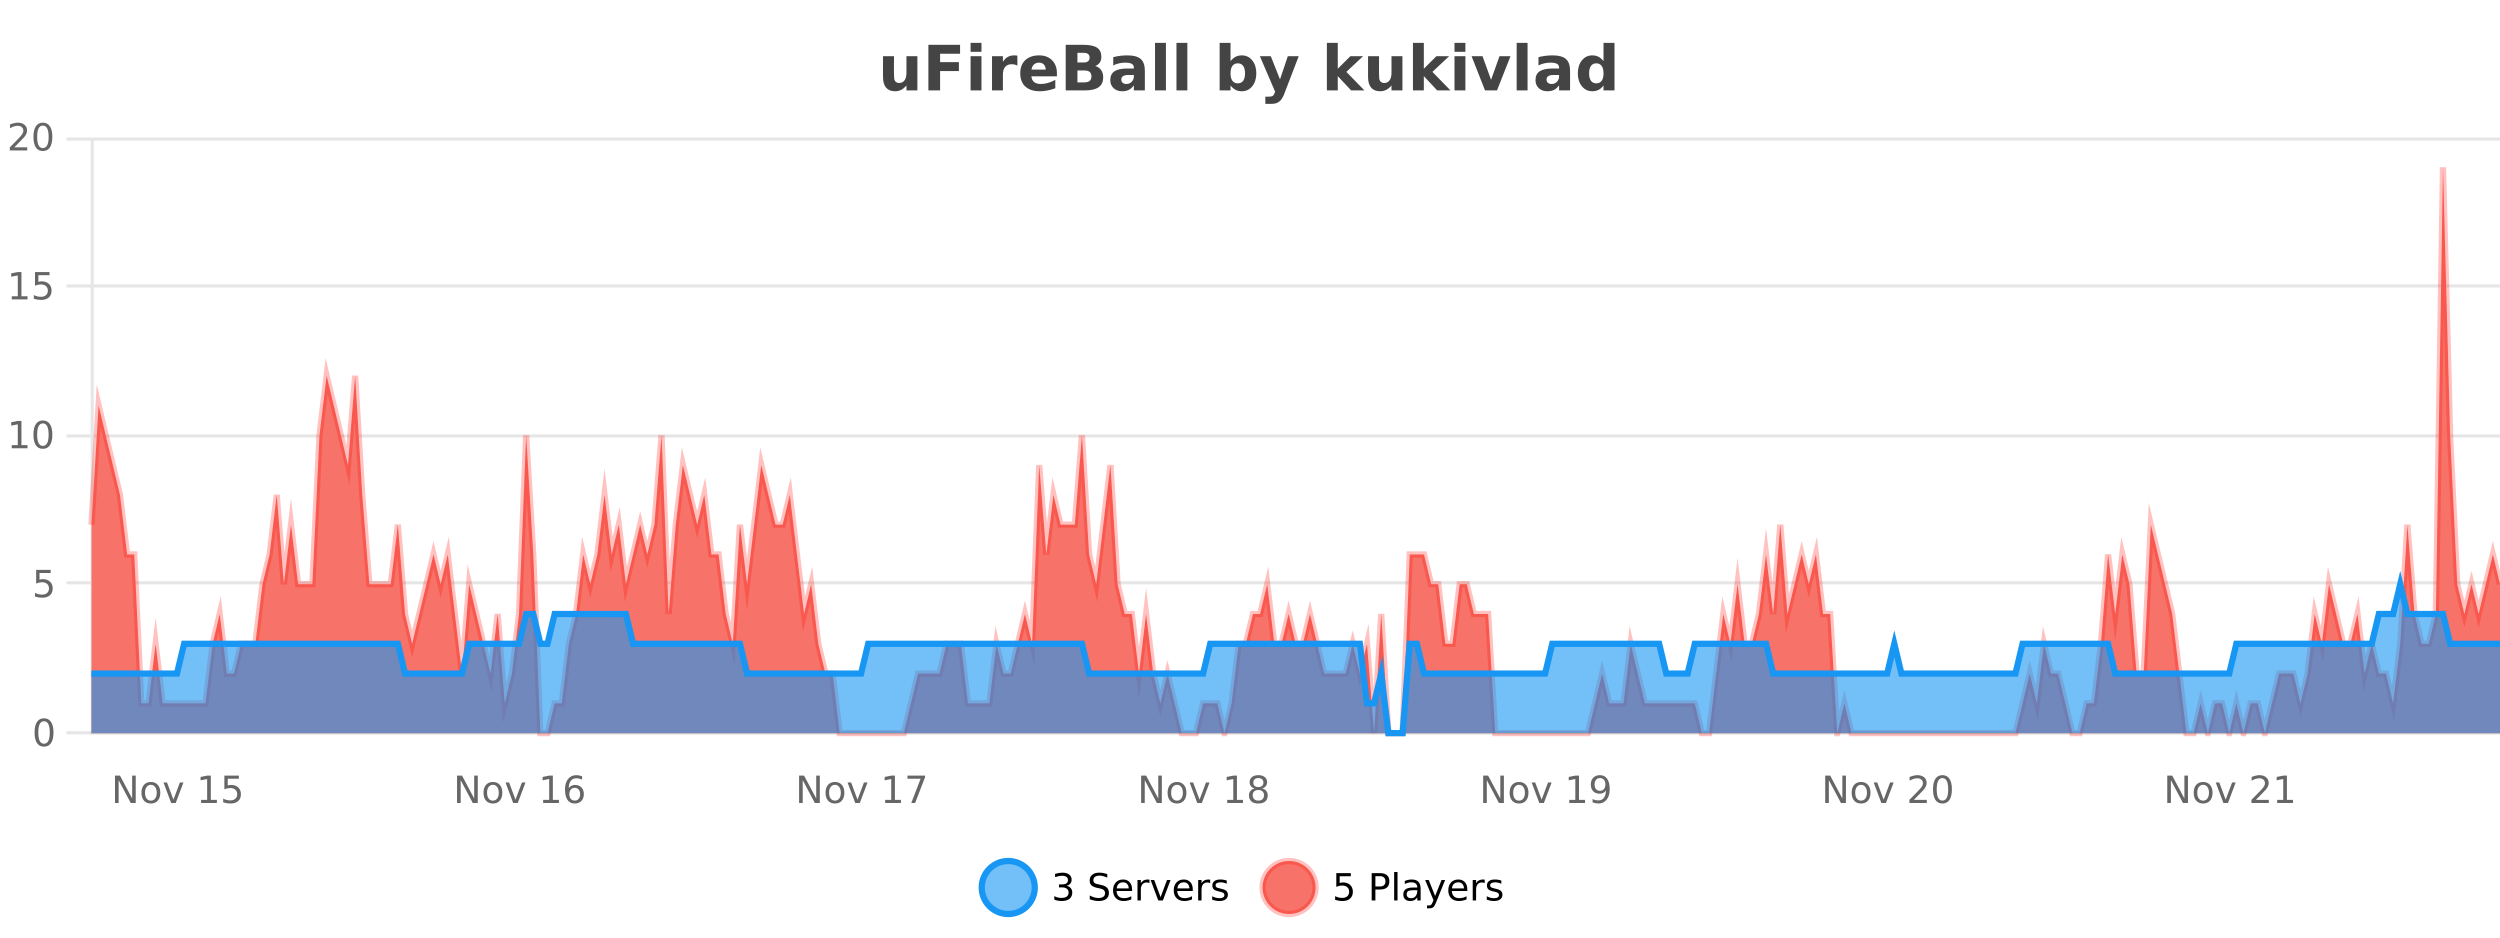<?xml version="1.0" encoding="UTF-8"?>
<svg xmlns="http://www.w3.org/2000/svg" xmlns:xlink="http://www.w3.org/1999/xlink" width="800pt" height="300pt" viewBox="0 0 800 300" version="1.1">
<defs>
<clipPath id="clip1">
  <path d="M 285 263 L 360 263 L 360 300 L 285 300 Z M 285 263 "/>
</clipPath>
<clipPath id="clip2">
  <path d="M 375 263 L 450 263 L 450 300 L 375 300 Z M 375 263 "/>
</clipPath>
<clipPath id="clip3">
  <path d="M 29.27 53 L 800 53 L 800 234.602 L 29.27 234.602 Z M 29.27 53 "/>
</clipPath>
<clipPath id="clip4">
  <path d="M 28.27 43 L 800 43 L 800 235.602 L 28.27 235.602 Z M 28.27 43 "/>
</clipPath>
<clipPath id="clip5">
  <path d="M 29.27 186 L 800 186 L 800 234.602 L 29.27 234.602 Z M 29.27 186 "/>
</clipPath>
<clipPath id="clip6">
  <path d="M 28.27 158 L 800 158 L 800 235.602 L 28.27 235.602 Z M 28.27 158 "/>
</clipPath>
</defs>
<g id="surface258596">
<rect x="0" y="0" width="800" height="300" style="fill:rgb(100%,100%,100%);fill-opacity:1;stroke:none;"/>
<path style="fill:none;stroke-width:1;stroke-linecap:butt;stroke-linejoin:miter;stroke:rgb(0%,0%,0%);stroke-opacity:0.098;stroke-miterlimit:10;" d="M 30 234.5 L 800 234.5 "/>
<path style="fill:none;stroke-width:1;stroke-linecap:butt;stroke-linejoin:miter;stroke:rgb(0%,0%,0%);stroke-opacity:0.098;stroke-miterlimit:10;" d="M 21.27 234.5 L 29 234.5 "/>
<path style="fill:none;stroke-width:1;stroke-linecap:butt;stroke-linejoin:miter;stroke:rgb(0%,0%,0%);stroke-opacity:0.098;stroke-miterlimit:10;" d="M 30 186.5 L 800 186.5 "/>
<path style="fill:none;stroke-width:1;stroke-linecap:butt;stroke-linejoin:miter;stroke:rgb(0%,0%,0%);stroke-opacity:0.098;stroke-miterlimit:10;" d="M 21.27 186.5 L 29 186.5 "/>
<path style="fill:none;stroke-width:1;stroke-linecap:butt;stroke-linejoin:miter;stroke:rgb(0%,0%,0%);stroke-opacity:0.098;stroke-miterlimit:10;" d="M 30 139.5 L 800 139.5 "/>
<path style="fill:none;stroke-width:1;stroke-linecap:butt;stroke-linejoin:miter;stroke:rgb(0%,0%,0%);stroke-opacity:0.098;stroke-miterlimit:10;" d="M 21.27 139.5 L 29 139.5 "/>
<path style="fill:none;stroke-width:1;stroke-linecap:butt;stroke-linejoin:miter;stroke:rgb(0%,0%,0%);stroke-opacity:0.098;stroke-miterlimit:10;" d="M 30 91.5 L 800 91.5 "/>
<path style="fill:none;stroke-width:1;stroke-linecap:butt;stroke-linejoin:miter;stroke:rgb(0%,0%,0%);stroke-opacity:0.098;stroke-miterlimit:10;" d="M 21.27 91.5 L 29 91.5 "/>
<path style="fill:none;stroke-width:1;stroke-linecap:butt;stroke-linejoin:miter;stroke:rgb(0%,0%,0%);stroke-opacity:0.098;stroke-miterlimit:10;" d="M 30 44.5 L 800 44.5 "/>
<path style="fill:none;stroke-width:1;stroke-linecap:butt;stroke-linejoin:miter;stroke:rgb(0%,0%,0%);stroke-opacity:0.098;stroke-miterlimit:10;" d="M 21.27 44.5 L 29 44.5 "/>
<path style=" stroke:none;fill-rule:nonzero;fill:rgb(9.02%,58.824%,95.294%);fill-opacity:0.6;" d="M 331.121 284 C 331.121 288.688 327.324 292.484 322.637 292.484 C 317.953 292.484 314.152 288.688 314.152 284 C 314.152 279.312 317.953 275.516 322.637 275.516 C 327.324 275.516 331.121 279.312 331.121 284 Z M 331.121 284 "/>
<g clip-path="url(#clip1)" clip-rule="nonzero">
<path style="fill:none;stroke-width:2;stroke-linecap:butt;stroke-linejoin:miter;stroke:rgb(9.02%,58.824%,95.294%);stroke-opacity:1;stroke-miterlimit:10;" d="M 331.121 284 C 331.121 288.688 327.324 292.484 322.637 292.484 C 317.953 292.484 314.152 288.688 314.152 284 C 314.152 279.312 317.953 275.516 322.637 275.516 C 327.324 275.516 331.121 279.312 331.121 284 Z M 331.121 284 "/>
</g>
<path style=" stroke:none;fill-rule:nonzero;fill:rgb(0%,0%,0%);fill-opacity:1;" d="M 341.328 283.438 C 341.891 283.562 342.328 283.82 342.641 284.203 C 342.961 284.578 343.125 285.047 343.125 285.609 C 343.125 286.477 342.828 287.148 342.234 287.625 C 341.641 288.094 340.797 288.328 339.703 288.328 C 339.336 288.328 338.957 288.289 338.562 288.219 C 338.176 288.148 337.781 288.039 337.375 287.891 L 337.375 286.75 C 337.695 286.938 338.051 287.086 338.438 287.188 C 338.832 287.281 339.242 287.328 339.672 287.328 C 340.41 287.328 340.973 287.184 341.359 286.891 C 341.754 286.602 341.953 286.172 341.953 285.609 C 341.953 285.102 341.77 284.699 341.406 284.406 C 341.039 284.117 340.539 283.969 339.906 283.969 L 338.875 283.969 L 338.875 283 L 339.953 283 C 340.523 283 340.969 282.887 341.281 282.656 C 341.594 282.418 341.75 282.078 341.75 281.641 C 341.75 281.195 341.586 280.852 341.266 280.609 C 340.953 280.371 340.5 280.25 339.906 280.25 C 339.57 280.25 339.219 280.289 338.844 280.359 C 338.477 280.422 338.07 280.527 337.625 280.672 L 337.625 279.625 C 338.082 279.5 338.504 279.406 338.891 279.344 C 339.285 279.281 339.656 279.25 340 279.25 C 340.906 279.25 341.617 279.453 342.141 279.859 C 342.66 280.266 342.922 280.82 342.922 281.516 C 342.922 282.008 342.781 282.418 342.5 282.75 C 342.227 283.086 341.836 283.312 341.328 283.438 Z M 354.32 279.688 L 354.32 280.844 C 353.871 280.637 353.445 280.48 353.039 280.375 C 352.641 280.262 352.262 280.203 351.898 280.203 C 351.25 280.203 350.75 280.328 350.398 280.578 C 350.055 280.828 349.883 281.188 349.883 281.656 C 349.883 282.043 349.996 282.336 350.227 282.531 C 350.453 282.73 350.898 282.887 351.555 283 L 352.258 283.156 C 353.141 283.324 353.793 283.621 354.211 284.047 C 354.637 284.465 354.852 285.027 354.852 285.734 C 354.852 286.59 354.562 287.234 353.992 287.672 C 353.43 288.109 352.594 288.328 351.492 288.328 C 351.086 288.328 350.648 288.281 350.18 288.188 C 349.711 288.094 349.227 287.953 348.727 287.766 L 348.727 286.547 C 349.203 286.82 349.672 287.023 350.133 287.156 C 350.602 287.293 351.055 287.359 351.492 287.359 C 352.168 287.359 352.688 287.23 353.055 286.969 C 353.43 286.699 353.617 286.32 353.617 285.828 C 353.617 285.402 353.48 285.07 353.211 284.828 C 352.949 284.578 352.516 284.398 351.914 284.281 L 351.195 284.141 C 350.309 283.965 349.668 283.688 349.273 283.312 C 348.887 282.938 348.695 282.418 348.695 281.75 C 348.695 280.969 348.965 280.359 349.508 279.922 C 350.047 279.477 350.797 279.25 351.758 279.25 C 352.172 279.25 352.59 279.289 353.008 279.359 C 353.434 279.434 353.871 279.543 354.32 279.688 Z M 362.266 284.609 L 362.266 285.125 L 357.297 285.125 C 357.348 285.875 357.57 286.445 357.969 286.828 C 358.375 287.215 358.93 287.406 359.641 287.406 C 360.055 287.406 360.457 287.359 360.844 287.266 C 361.238 287.164 361.629 287.008 362.016 286.797 L 362.016 287.828 C 361.617 287.984 361.219 288.105 360.812 288.188 C 360.406 288.281 359.992 288.328 359.578 288.328 C 358.535 288.328 357.707 288.027 357.094 287.422 C 356.477 286.809 356.172 285.98 356.172 284.938 C 356.172 283.867 356.461 283.016 357.047 282.391 C 357.629 281.758 358.41 281.438 359.391 281.438 C 360.273 281.438 360.973 281.727 361.484 282.297 C 362.004 282.859 362.266 283.633 362.266 284.609 Z M 361.188 284.281 C 361.176 283.699 361.008 283.23 360.688 282.875 C 360.363 282.523 359.938 282.344 359.406 282.344 C 358.801 282.344 358.316 282.516 357.953 282.859 C 357.598 283.203 357.395 283.684 357.344 284.297 Z M 367.836 282.594 C 367.711 282.531 367.574 282.484 367.43 282.453 C 367.293 282.414 367.137 282.391 366.961 282.391 C 366.355 282.391 365.887 282.59 365.555 282.984 C 365.23 283.383 365.07 283.953 365.07 284.703 L 365.07 288.156 L 363.992 288.156 L 363.992 281.594 L 365.07 281.594 L 365.07 282.609 C 365.297 282.215 365.594 281.922 365.961 281.734 C 366.324 281.539 366.766 281.438 367.289 281.438 C 367.359 281.438 367.438 281.445 367.523 281.453 C 367.617 281.465 367.715 281.48 367.82 281.5 Z M 368.195 281.594 L 369.336 281.594 L 371.383 287.094 L 373.445 281.594 L 374.586 281.594 L 372.117 288.156 L 370.648 288.156 Z M 381.688 284.609 L 381.688 285.125 L 376.719 285.125 C 376.77 285.875 376.992 286.445 377.391 286.828 C 377.797 287.215 378.352 287.406 379.062 287.406 C 379.477 287.406 379.879 287.359 380.266 287.266 C 380.66 287.164 381.051 287.008 381.438 286.797 L 381.438 287.828 C 381.039 287.984 380.641 288.105 380.234 288.188 C 379.828 288.281 379.414 288.328 379 288.328 C 377.957 288.328 377.129 288.027 376.516 287.422 C 375.898 286.809 375.594 285.98 375.594 284.938 C 375.594 283.867 375.883 283.016 376.469 282.391 C 377.051 281.758 377.832 281.438 378.812 281.438 C 379.695 281.438 380.395 281.727 380.906 282.297 C 381.426 282.859 381.688 283.633 381.688 284.609 Z M 380.609 284.281 C 380.598 283.699 380.43 283.23 380.109 282.875 C 379.785 282.523 379.359 282.344 378.828 282.344 C 378.223 282.344 377.738 282.516 377.375 282.859 C 377.02 283.203 376.816 283.684 376.766 284.297 Z M 387.258 282.594 C 387.133 282.531 386.996 282.484 386.852 282.453 C 386.715 282.414 386.559 282.391 386.383 282.391 C 385.777 282.391 385.309 282.59 384.977 282.984 C 384.652 283.383 384.492 283.953 384.492 284.703 L 384.492 288.156 L 383.414 288.156 L 383.414 281.594 L 384.492 281.594 L 384.492 282.609 C 384.719 282.215 385.016 281.922 385.383 281.734 C 385.746 281.539 386.188 281.438 386.711 281.438 C 386.781 281.438 386.859 281.445 386.945 281.453 C 387.039 281.465 387.137 281.48 387.242 281.5 Z M 392.562 281.781 L 392.562 282.812 C 392.258 282.656 391.941 282.543 391.609 282.469 C 391.285 282.387 390.945 282.344 390.594 282.344 C 390.062 282.344 389.66 282.43 389.391 282.594 C 389.117 282.75 388.984 282.996 388.984 283.328 C 388.984 283.578 389.078 283.777 389.266 283.922 C 389.461 284.059 389.852 284.188 390.438 284.312 L 390.797 284.406 C 391.566 284.562 392.113 284.793 392.438 285.094 C 392.758 285.398 392.922 285.812 392.922 286.344 C 392.922 286.961 392.676 287.445 392.188 287.797 C 391.707 288.152 391.047 288.328 390.203 288.328 C 389.848 288.328 389.477 288.289 389.094 288.219 C 388.719 288.156 388.32 288.059 387.906 287.922 L 387.906 286.797 C 388.301 287.008 388.691 287.164 389.078 287.266 C 389.461 287.371 389.848 287.422 390.234 287.422 C 390.734 287.422 391.117 287.34 391.391 287.172 C 391.672 286.996 391.812 286.746 391.812 286.422 C 391.812 286.133 391.711 285.906 391.516 285.75 C 391.316 285.594 390.883 285.445 390.219 285.297 L 389.844 285.219 C 389.176 285.074 388.691 284.855 388.391 284.562 C 388.098 284.273 387.953 283.875 387.953 283.375 C 387.953 282.75 388.172 282.273 388.609 281.938 C 389.047 281.605 389.664 281.438 390.469 281.438 C 390.863 281.438 391.238 281.469 391.594 281.531 C 391.945 281.586 392.27 281.668 392.562 281.781 Z M 332.637 277.016 "/>
<path style=" stroke:none;fill-rule:nonzero;fill:rgb(96.863%,44.706%,40.784%);fill-opacity:1;" d="M 420.988 284 C 420.988 288.688 417.191 292.484 412.504 292.484 C 407.82 292.484 404.02 288.688 404.02 284 C 404.02 279.312 407.82 275.516 412.504 275.516 C 417.191 275.516 420.988 279.312 420.988 284 Z M 420.988 284 "/>
<g clip-path="url(#clip2)" clip-rule="nonzero">
<path style="fill:none;stroke-width:2;stroke-linecap:butt;stroke-linejoin:miter;stroke:rgb(100%,4.706%,0%);stroke-opacity:0.247;stroke-miterlimit:10;" d="M 420.988 284 C 420.988 288.688 417.191 292.484 412.504 292.484 C 407.82 292.484 404.02 288.688 404.02 284 C 404.02 279.312 407.82 275.516 412.504 275.516 C 417.191 275.516 420.988 279.312 420.988 284 Z M 420.988 284 "/>
</g>
<path style=" stroke:none;fill-rule:nonzero;fill:rgb(0%,0%,0%);fill-opacity:1;" d="M 427.617 279.406 L 432.258 279.406 L 432.258 280.406 L 428.695 280.406 L 428.695 282.547 C 428.871 282.484 429.043 282.445 429.211 282.422 C 429.387 282.391 429.559 282.375 429.727 282.375 C 430.703 282.375 431.48 282.648 432.055 283.188 C 432.625 283.719 432.914 284.438 432.914 285.344 C 432.914 286.293 432.617 287.027 432.023 287.547 C 431.438 288.07 430.617 288.328 429.555 288.328 C 429.18 288.328 428.797 288.297 428.414 288.234 C 428.039 288.172 427.648 288.078 427.242 287.953 L 427.242 286.766 C 427.594 286.953 427.961 287.094 428.336 287.188 C 428.711 287.281 429.105 287.328 429.523 287.328 C 430.199 287.328 430.734 287.152 431.133 286.797 C 431.527 286.445 431.727 285.961 431.727 285.344 C 431.727 284.742 431.527 284.262 431.133 283.906 C 430.734 283.555 430.199 283.375 429.523 283.375 C 429.211 283.375 428.891 283.414 428.57 283.484 C 428.258 283.547 427.938 283.652 427.617 283.797 Z M 440.125 280.375 L 440.125 283.672 L 441.609 283.672 C 442.16 283.672 442.586 283.531 442.891 283.25 C 443.191 282.961 443.344 282.547 443.344 282.016 C 443.344 281.496 443.191 281.094 442.891 280.812 C 442.586 280.523 442.16 280.375 441.609 280.375 Z M 438.938 279.406 L 441.609 279.406 C 442.598 279.406 443.344 279.633 443.844 280.078 C 444.344 280.516 444.594 281.164 444.594 282.016 C 444.594 282.883 444.344 283.539 443.844 283.984 C 443.344 284.422 442.598 284.641 441.609 284.641 L 440.125 284.641 L 440.125 288.156 L 438.938 288.156 Z M 446.129 279.031 L 447.207 279.031 L 447.207 288.156 L 446.129 288.156 Z M 452.445 284.859 C 451.578 284.859 450.977 284.961 450.633 285.156 C 450.297 285.355 450.133 285.695 450.133 286.172 C 450.133 286.559 450.258 286.867 450.508 287.094 C 450.766 287.312 451.109 287.422 451.539 287.422 C 452.141 287.422 452.621 287.215 452.977 286.797 C 453.34 286.371 453.523 285.805 453.523 285.094 L 453.523 284.859 Z M 454.602 284.406 L 454.602 288.156 L 453.523 288.156 L 453.523 287.156 C 453.273 287.555 452.965 287.852 452.602 288.047 C 452.234 288.234 451.789 288.328 451.258 288.328 C 450.578 288.328 450.043 288.141 449.648 287.766 C 449.25 287.383 449.055 286.875 449.055 286.25 C 449.055 285.512 449.297 284.953 449.789 284.578 C 450.289 284.203 451.027 284.016 452.008 284.016 L 453.523 284.016 L 453.523 283.906 C 453.523 283.406 453.355 283.023 453.023 282.75 C 452.699 282.48 452.246 282.344 451.664 282.344 C 451.289 282.344 450.918 282.391 450.555 282.484 C 450.199 282.578 449.859 282.715 449.539 282.891 L 449.539 281.891 C 449.934 281.734 450.312 281.621 450.68 281.547 C 451.055 281.477 451.418 281.438 451.773 281.438 C 452.719 281.438 453.43 281.684 453.898 282.172 C 454.367 282.664 454.602 283.406 454.602 284.406 Z M 459.551 288.766 C 459.246 289.547 458.949 290.055 458.66 290.297 C 458.367 290.535 457.98 290.656 457.504 290.656 L 456.645 290.656 L 456.645 289.75 L 457.27 289.75 C 457.57 289.75 457.801 289.676 457.957 289.531 C 458.121 289.395 458.305 289.066 458.504 288.547 L 458.707 288.047 L 456.051 281.594 L 457.191 281.594 L 459.238 286.719 L 461.301 281.594 L 462.441 281.594 Z M 469.543 284.609 L 469.543 285.125 L 464.574 285.125 C 464.625 285.875 464.848 286.445 465.246 286.828 C 465.652 287.215 466.207 287.406 466.918 287.406 C 467.332 287.406 467.734 287.359 468.121 287.266 C 468.516 287.164 468.906 287.008 469.293 286.797 L 469.293 287.828 C 468.895 287.984 468.496 288.105 468.09 288.188 C 467.684 288.281 467.27 288.328 466.855 288.328 C 465.812 288.328 464.984 288.027 464.371 287.422 C 463.754 286.809 463.449 285.98 463.449 284.938 C 463.449 283.867 463.738 283.016 464.324 282.391 C 464.906 281.758 465.688 281.438 466.668 281.438 C 467.551 281.438 468.25 281.727 468.762 282.297 C 469.281 282.859 469.543 283.633 469.543 284.609 Z M 468.465 284.281 C 468.453 283.699 468.285 283.23 467.965 282.875 C 467.641 282.523 467.215 282.344 466.684 282.344 C 466.078 282.344 465.594 282.516 465.23 282.859 C 464.875 283.203 464.672 283.684 464.621 284.297 Z M 475.113 282.594 C 474.988 282.531 474.852 282.484 474.707 282.453 C 474.57 282.414 474.414 282.391 474.238 282.391 C 473.633 282.391 473.164 282.59 472.832 282.984 C 472.508 283.383 472.348 283.953 472.348 284.703 L 472.348 288.156 L 471.27 288.156 L 471.27 281.594 L 472.348 281.594 L 472.348 282.609 C 472.574 282.215 472.871 281.922 473.238 281.734 C 473.602 281.539 474.043 281.438 474.566 281.438 C 474.637 281.438 474.715 281.445 474.801 281.453 C 474.895 281.465 474.992 281.48 475.098 281.5 Z M 480.422 281.781 L 480.422 282.812 C 480.117 282.656 479.801 282.543 479.469 282.469 C 479.145 282.387 478.805 282.344 478.453 282.344 C 477.922 282.344 477.52 282.43 477.25 282.594 C 476.977 282.75 476.844 282.996 476.844 283.328 C 476.844 283.578 476.938 283.777 477.125 283.922 C 477.32 284.059 477.711 284.188 478.297 284.312 L 478.656 284.406 C 479.426 284.562 479.973 284.793 480.297 285.094 C 480.617 285.398 480.781 285.812 480.781 286.344 C 480.781 286.961 480.535 287.445 480.047 287.797 C 479.566 288.152 478.906 288.328 478.062 288.328 C 477.707 288.328 477.336 288.289 476.953 288.219 C 476.578 288.156 476.18 288.059 475.766 287.922 L 475.766 286.797 C 476.16 287.008 476.551 287.164 476.938 287.266 C 477.32 287.371 477.707 287.422 478.094 287.422 C 478.594 287.422 478.977 287.34 479.25 287.172 C 479.531 286.996 479.672 286.746 479.672 286.422 C 479.672 286.133 479.57 285.906 479.375 285.75 C 479.176 285.594 478.742 285.445 478.078 285.297 L 477.703 285.219 C 477.035 285.074 476.551 284.855 476.25 284.562 C 475.957 284.273 475.812 283.875 475.812 283.375 C 475.812 282.75 476.031 282.273 476.469 281.938 C 476.906 281.605 477.523 281.438 478.328 281.438 C 478.723 281.438 479.098 281.469 479.453 281.531 C 479.805 281.586 480.129 281.668 480.422 281.781 Z M 422.504 277.016 "/>
<path style=" stroke:none;fill-rule:nonzero;fill:rgb(26.667%,26.667%,26.667%);fill-opacity:1;" d="M 282.562 24.656 L 282.562 17.984 L 286.078 17.984 L 286.078 19.078 C 286.078 19.672 286.07 20.418 286.062 21.312 C 286.062 22.211 286.062 22.805 286.062 23.094 C 286.062 23.98 286.082 24.617 286.125 25 C 286.176 25.387 286.254 25.668 286.359 25.844 C 286.504 26.074 286.691 26.25 286.922 26.375 C 287.148 26.5 287.414 26.562 287.719 26.562 C 288.445 26.562 289.02 26.281 289.438 25.719 C 289.852 25.156 290.062 24.383 290.062 23.391 L 290.062 17.984 L 293.562 17.984 L 293.562 28.922 L 290.062 28.922 L 290.062 27.344 C 289.531 27.98 288.969 28.449 288.375 28.75 C 287.789 29.051 287.145 29.203 286.438 29.203 C 285.176 29.203 284.211 28.82 283.547 28.047 C 282.891 27.266 282.562 26.137 282.562 24.656 Z M 297.082 14.344 L 307.223 14.344 L 307.223 17.188 L 300.832 17.188 L 300.832 19.891 L 306.848 19.891 L 306.848 22.734 L 300.832 22.734 L 300.832 28.922 L 297.082 28.922 Z M 310.586 17.984 L 314.07 17.984 L 314.07 28.922 L 310.586 28.922 Z M 310.586 13.719 L 314.07 13.719 L 314.07 16.578 L 310.586 16.578 Z M 325.57 20.969 C 325.258 20.824 324.949 20.719 324.648 20.656 C 324.344 20.586 324.043 20.547 323.742 20.547 C 322.836 20.547 322.137 20.836 321.648 21.406 C 321.168 21.98 320.93 22.805 320.93 23.875 L 320.93 28.922 L 317.445 28.922 L 317.445 17.984 L 320.93 17.984 L 320.93 19.781 C 321.375 19.062 321.891 18.543 322.477 18.219 C 323.059 17.887 323.758 17.719 324.57 17.719 C 324.695 17.719 324.824 17.727 324.961 17.734 C 325.094 17.746 325.293 17.766 325.555 17.797 Z M 338.211 23.422 L 338.211 24.422 L 330.039 24.422 C 330.121 25.246 330.418 25.859 330.93 26.266 C 331.438 26.672 332.148 26.875 333.055 26.875 C 333.793 26.875 334.547 26.766 335.32 26.547 C 336.09 26.328 336.883 26 337.695 25.562 L 337.695 28.25 C 336.871 28.562 336.043 28.797 335.211 28.953 C 334.387 29.117 333.562 29.203 332.742 29.203 C 330.762 29.203 329.219 28.703 328.117 27.703 C 327.023 26.695 326.477 25.281 326.477 23.469 C 326.477 21.68 327.012 20.273 328.086 19.25 C 329.168 18.23 330.652 17.719 332.539 17.719 C 334.258 17.719 335.633 18.242 336.664 19.281 C 337.695 20.312 338.211 21.695 338.211 23.422 Z M 334.617 22.266 C 334.617 21.602 334.422 21.062 334.039 20.656 C 333.652 20.25 333.148 20.047 332.523 20.047 C 331.844 20.047 331.293 20.242 330.867 20.625 C 330.449 21 330.188 21.547 330.086 22.266 Z M 346.855 19.984 C 347.449 19.984 347.895 19.855 348.199 19.594 C 348.512 19.336 348.668 18.949 348.668 18.438 C 348.668 17.938 348.512 17.559 348.199 17.297 C 347.895 17.039 347.449 16.906 346.855 16.906 L 344.777 16.906 L 344.777 19.984 Z M 346.98 26.359 C 347.738 26.359 348.309 26.203 348.684 25.891 C 349.066 25.57 349.262 25.086 349.262 24.438 C 349.262 23.805 349.074 23.328 348.699 23.016 C 348.324 22.703 347.75 22.547 346.98 22.547 L 344.777 22.547 L 344.777 26.359 Z M 350.48 21.125 C 351.293 21.355 351.918 21.789 352.355 22.422 C 352.801 23.047 353.027 23.82 353.027 24.734 C 353.027 26.141 352.547 27.195 351.59 27.891 C 350.641 28.578 349.199 28.922 347.262 28.922 L 341.027 28.922 L 341.027 14.344 L 346.668 14.344 C 348.688 14.344 350.152 14.652 351.059 15.266 C 351.973 15.871 352.434 16.852 352.434 18.203 C 352.434 18.914 352.266 19.516 351.934 20.016 C 351.598 20.508 351.113 20.875 350.48 21.125 Z M 361.008 24 C 360.277 24 359.73 24.125 359.367 24.375 C 359 24.617 358.82 24.98 358.82 25.469 C 358.82 25.906 358.965 26.25 359.258 26.5 C 359.559 26.75 359.969 26.875 360.492 26.875 C 361.148 26.875 361.699 26.641 362.148 26.172 C 362.605 25.703 362.836 25.117 362.836 24.406 L 362.836 24 Z M 366.352 22.688 L 366.352 28.922 L 362.836 28.922 L 362.836 27.297 C 362.367 27.965 361.836 28.449 361.242 28.75 C 360.656 29.051 359.945 29.203 359.102 29.203 C 357.977 29.203 357.059 28.875 356.352 28.219 C 355.641 27.555 355.289 26.695 355.289 25.641 C 355.289 24.359 355.727 23.422 356.602 22.828 C 357.484 22.227 358.875 21.922 360.773 21.922 L 362.836 21.922 L 362.836 21.641 C 362.836 21.09 362.617 20.688 362.18 20.438 C 361.742 20.18 361.059 20.047 360.133 20.047 C 359.383 20.047 358.684 20.125 358.039 20.281 C 357.391 20.43 356.793 20.648 356.242 20.938 L 356.242 18.281 C 356.992 18.094 357.742 17.953 358.492 17.859 C 359.25 17.766 360.012 17.719 360.773 17.719 C 362.742 17.719 364.164 18.109 365.039 18.891 C 365.914 19.664 366.352 20.93 366.352 22.688 Z M 369.609 13.719 L 373.094 13.719 L 373.094 28.922 L 369.609 28.922 Z M 376.469 13.719 L 379.953 13.719 L 379.953 28.922 L 376.469 28.922 Z M 396.098 26.672 C 396.848 26.672 397.418 26.402 397.816 25.859 C 398.211 25.309 398.41 24.512 398.41 23.469 C 398.41 22.43 398.211 21.637 397.816 21.094 C 397.418 20.543 396.848 20.266 396.098 20.266 C 395.348 20.266 394.77 20.543 394.363 21.094 C 393.965 21.637 393.77 22.43 393.77 23.469 C 393.77 24.5 393.965 25.293 394.363 25.844 C 394.77 26.398 395.348 26.672 396.098 26.672 Z M 393.77 19.578 C 394.258 18.945 394.793 18.477 395.379 18.172 C 395.961 17.871 396.633 17.719 397.395 17.719 C 398.746 17.719 399.855 18.258 400.723 19.328 C 401.586 20.402 402.02 21.781 402.02 23.469 C 402.02 25.148 401.586 26.523 400.723 27.594 C 399.855 28.668 398.746 29.203 397.395 29.203 C 396.633 29.203 395.961 29.051 395.379 28.75 C 394.793 28.449 394.258 27.98 393.77 27.344 L 393.77 28.922 L 390.285 28.922 L 390.285 13.719 L 393.77 13.719 Z M 403.164 17.984 L 406.648 17.984 L 409.602 25.406 L 412.102 17.984 L 415.586 17.984 L 410.992 29.953 C 410.531 31.172 409.992 32.02 409.367 32.5 C 408.75 32.988 407.945 33.234 406.945 33.234 L 404.914 33.234 L 404.914 30.938 L 406.008 30.938 C 406.602 30.938 407.031 30.844 407.305 30.656 C 407.574 30.469 407.781 30.129 407.93 29.641 L 408.039 29.344 Z M 424.602 13.719 L 428.086 13.719 L 428.086 22 L 432.117 17.984 L 436.18 17.984 L 430.836 23 L 436.602 28.922 L 432.352 28.922 L 428.086 24.359 L 428.086 28.922 L 424.602 28.922 Z M 437.777 24.656 L 437.777 17.984 L 441.293 17.984 L 441.293 19.078 C 441.293 19.672 441.285 20.418 441.277 21.312 C 441.277 22.211 441.277 22.805 441.277 23.094 C 441.277 23.98 441.297 24.617 441.34 25 C 441.391 25.387 441.469 25.668 441.574 25.844 C 441.719 26.074 441.906 26.25 442.137 26.375 C 442.363 26.5 442.629 26.562 442.934 26.562 C 443.66 26.562 444.234 26.281 444.652 25.719 C 445.066 25.156 445.277 24.383 445.277 23.391 L 445.277 17.984 L 448.777 17.984 L 448.777 28.922 L 445.277 28.922 L 445.277 27.344 C 444.746 27.98 444.184 28.449 443.59 28.75 C 443.004 29.051 442.359 29.203 441.652 29.203 C 440.391 29.203 439.426 28.82 438.762 28.047 C 438.105 27.266 437.777 26.137 437.777 24.656 Z M 452.141 13.719 L 455.625 13.719 L 455.625 22 L 459.656 17.984 L 463.719 17.984 L 458.375 23 L 464.141 28.922 L 459.891 28.922 L 455.625 24.359 L 455.625 28.922 L 452.141 28.922 Z M 465.441 17.984 L 468.926 17.984 L 468.926 28.922 L 465.441 28.922 Z M 465.441 13.719 L 468.926 13.719 L 468.926 16.578 L 465.441 16.578 Z M 470.906 17.984 L 474.406 17.984 L 477.141 25.547 L 479.844 17.984 L 483.359 17.984 L 479.047 28.922 L 475.203 28.922 Z M 485.336 13.719 L 488.82 13.719 L 488.82 28.922 L 485.336 28.922 Z M 497.078 24 C 496.348 24 495.801 24.125 495.438 24.375 C 495.07 24.617 494.891 24.98 494.891 25.469 C 494.891 25.906 495.035 26.25 495.328 26.5 C 495.629 26.75 496.039 26.875 496.562 26.875 C 497.219 26.875 497.77 26.641 498.219 26.172 C 498.676 25.703 498.906 25.117 498.906 24.406 L 498.906 24 Z M 502.422 22.688 L 502.422 28.922 L 498.906 28.922 L 498.906 27.297 C 498.438 27.965 497.906 28.449 497.312 28.75 C 496.727 29.051 496.016 29.203 495.172 29.203 C 494.047 29.203 493.129 28.875 492.422 28.219 C 491.711 27.555 491.359 26.695 491.359 25.641 C 491.359 24.359 491.797 23.422 492.672 22.828 C 493.555 22.227 494.945 21.922 496.844 21.922 L 498.906 21.922 L 498.906 21.641 C 498.906 21.09 498.688 20.688 498.25 20.438 C 497.812 20.18 497.129 20.047 496.203 20.047 C 495.453 20.047 494.754 20.125 494.109 20.281 C 493.461 20.43 492.863 20.648 492.312 20.938 L 492.312 18.281 C 493.062 18.094 493.812 17.953 494.562 17.859 C 495.32 17.766 496.082 17.719 496.844 17.719 C 498.812 17.719 500.234 18.109 501.109 18.891 C 501.984 19.664 502.422 20.93 502.422 22.688 Z M 513.125 19.578 L 513.125 13.719 L 516.641 13.719 L 516.641 28.922 L 513.125 28.922 L 513.125 27.344 C 512.645 27.992 512.113 28.465 511.531 28.766 C 510.945 29.055 510.273 29.203 509.516 29.203 C 508.172 29.203 507.066 28.668 506.203 27.594 C 505.336 26.523 504.906 25.148 504.906 23.469 C 504.906 21.781 505.336 20.402 506.203 19.328 C 507.066 18.258 508.172 17.719 509.516 17.719 C 510.273 17.719 510.945 17.871 511.531 18.172 C 512.113 18.477 512.645 18.945 513.125 19.578 Z M 510.812 26.672 C 511.562 26.672 512.133 26.402 512.531 25.859 C 512.926 25.309 513.125 24.512 513.125 23.469 C 513.125 22.43 512.926 21.637 512.531 21.094 C 512.133 20.543 511.562 20.266 510.812 20.266 C 510.07 20.266 509.504 20.543 509.109 21.094 C 508.711 21.637 508.516 22.43 508.516 23.469 C 508.516 24.512 508.711 25.309 509.109 25.859 C 509.504 26.402 510.07 26.672 510.812 26.672 Z M 281 10.359 "/>
<path style="fill:none;stroke-width:1;stroke-linecap:butt;stroke-linejoin:miter;stroke:rgb(0%,0%,0%);stroke-opacity:0.098;stroke-miterlimit:10;" d="M 29 234.5 L 801 234.5 "/>
<path style=" stroke:none;fill-rule:nonzero;fill:rgb(40%,40%,40%);fill-opacity:1;" d="M 36.805 248.203 L 38.398 248.203 L 42.289 255.516 L 42.289 248.203 L 43.43 248.203 L 43.43 256.953 L 41.836 256.953 L 37.961 249.641 L 37.961 256.953 L 36.805 256.953 Z M 48.281 251.141 C 47.707 251.141 47.25 251.371 46.906 251.828 C 46.57 252.277 46.406 252.891 46.406 253.672 C 46.406 254.465 46.57 255.086 46.906 255.531 C 47.238 255.98 47.695 256.203 48.281 256.203 C 48.852 256.203 49.305 255.98 49.641 255.531 C 49.984 255.074 50.156 254.453 50.156 253.672 C 50.156 252.902 49.984 252.289 49.641 251.828 C 49.305 251.371 48.852 251.141 48.281 251.141 Z M 48.281 250.234 C 49.219 250.234 49.953 250.543 50.484 251.156 C 51.023 251.762 51.297 252.602 51.297 253.672 C 51.297 254.746 51.023 255.59 50.484 256.203 C 49.953 256.82 49.219 257.125 48.281 257.125 C 47.344 257.125 46.602 256.82 46.062 256.203 C 45.531 255.59 45.266 254.746 45.266 253.672 C 45.266 252.602 45.531 251.762 46.062 251.156 C 46.602 250.543 47.344 250.234 48.281 250.234 Z M 52.312 250.391 L 53.453 250.391 L 55.5 255.891 L 57.562 250.391 L 58.703 250.391 L 56.234 256.953 L 54.766 256.953 Z M 64.352 255.953 L 66.289 255.953 L 66.289 249.281 L 64.18 249.703 L 64.18 248.625 L 66.273 248.203 L 67.461 248.203 L 67.461 255.953 L 69.398 255.953 L 69.398 256.953 L 64.352 256.953 Z M 71.797 248.203 L 76.438 248.203 L 76.438 249.203 L 72.875 249.203 L 72.875 251.344 C 73.051 251.281 73.223 251.242 73.391 251.219 C 73.566 251.188 73.738 251.172 73.906 251.172 C 74.883 251.172 75.66 251.445 76.234 251.984 C 76.805 252.516 77.094 253.234 77.094 254.141 C 77.094 255.09 76.797 255.824 76.203 256.344 C 75.617 256.867 74.797 257.125 73.734 257.125 C 73.359 257.125 72.977 257.094 72.594 257.031 C 72.219 256.969 71.828 256.875 71.422 256.75 L 71.422 255.562 C 71.773 255.75 72.141 255.891 72.516 255.984 C 72.891 256.078 73.285 256.125 73.703 256.125 C 74.379 256.125 74.914 255.949 75.312 255.594 C 75.707 255.242 75.906 254.758 75.906 254.141 C 75.906 253.539 75.707 253.059 75.312 252.703 C 74.914 252.352 74.379 252.172 73.703 252.172 C 73.391 252.172 73.07 252.211 72.75 252.281 C 72.438 252.344 72.117 252.449 71.797 252.594 Z M 35.633 245.816 "/>
<path style=" stroke:none;fill-rule:nonzero;fill:rgb(40%,40%,40%);fill-opacity:1;" d="M 146.258 248.203 L 147.852 248.203 L 151.742 255.516 L 151.742 248.203 L 152.883 248.203 L 152.883 256.953 L 151.289 256.953 L 147.414 249.641 L 147.414 256.953 L 146.258 256.953 Z M 157.734 251.141 C 157.16 251.141 156.703 251.371 156.359 251.828 C 156.023 252.277 155.859 252.891 155.859 253.672 C 155.859 254.465 156.023 255.086 156.359 255.531 C 156.691 255.98 157.148 256.203 157.734 256.203 C 158.305 256.203 158.758 255.98 159.094 255.531 C 159.438 255.074 159.609 254.453 159.609 253.672 C 159.609 252.902 159.438 252.289 159.094 251.828 C 158.758 251.371 158.305 251.141 157.734 251.141 Z M 157.734 250.234 C 158.672 250.234 159.406 250.543 159.938 251.156 C 160.477 251.762 160.75 252.602 160.75 253.672 C 160.75 254.746 160.477 255.59 159.938 256.203 C 159.406 256.82 158.672 257.125 157.734 257.125 C 156.797 257.125 156.055 256.82 155.516 256.203 C 154.984 255.59 154.719 254.746 154.719 253.672 C 154.719 252.602 154.984 251.762 155.516 251.156 C 156.055 250.543 156.797 250.234 157.734 250.234 Z M 161.766 250.391 L 162.906 250.391 L 164.953 255.891 L 167.016 250.391 L 168.156 250.391 L 165.688 256.953 L 164.219 256.953 Z M 173.805 255.953 L 175.742 255.953 L 175.742 249.281 L 173.633 249.703 L 173.633 248.625 L 175.727 248.203 L 176.914 248.203 L 176.914 255.953 L 178.852 255.953 L 178.852 256.953 L 173.805 256.953 Z M 183.922 252.109 C 183.391 252.109 182.969 252.293 182.656 252.656 C 182.344 253.023 182.188 253.516 182.188 254.141 C 182.188 254.777 182.344 255.277 182.656 255.641 C 182.969 256.008 183.391 256.188 183.922 256.188 C 184.453 256.188 184.867 256.008 185.172 255.641 C 185.484 255.277 185.641 254.777 185.641 254.141 C 185.641 253.516 185.484 253.023 185.172 252.656 C 184.867 252.293 184.453 252.109 183.922 252.109 Z M 186.266 248.391 L 186.266 249.469 C 185.961 249.336 185.66 249.23 185.359 249.156 C 185.055 249.086 184.758 249.047 184.469 249.047 C 183.688 249.047 183.086 249.312 182.672 249.844 C 182.266 250.367 182.031 251.156 181.969 252.219 C 182.195 251.887 182.484 251.633 182.828 251.453 C 183.18 251.266 183.566 251.172 183.984 251.172 C 184.859 251.172 185.551 251.438 186.062 251.969 C 186.57 252.5 186.828 253.227 186.828 254.141 C 186.828 255.047 186.562 255.773 186.031 256.312 C 185.5 256.855 184.797 257.125 183.922 257.125 C 182.898 257.125 182.125 256.742 181.594 255.969 C 181.062 255.188 180.797 254.062 180.797 252.594 C 180.797 251.211 181.125 250.105 181.781 249.281 C 182.438 248.461 183.316 248.047 184.422 248.047 C 184.711 248.047 185.008 248.078 185.312 248.141 C 185.613 248.195 185.93 248.277 186.266 248.391 Z M 145.086 245.816 "/>
<path style=" stroke:none;fill-rule:nonzero;fill:rgb(40%,40%,40%);fill-opacity:1;" d="M 255.711 248.203 L 257.305 248.203 L 261.195 255.516 L 261.195 248.203 L 262.336 248.203 L 262.336 256.953 L 260.742 256.953 L 256.867 249.641 L 256.867 256.953 L 255.711 256.953 Z M 267.188 251.141 C 266.613 251.141 266.156 251.371 265.812 251.828 C 265.477 252.277 265.312 252.891 265.312 253.672 C 265.312 254.465 265.477 255.086 265.812 255.531 C 266.145 255.98 266.602 256.203 267.188 256.203 C 267.758 256.203 268.211 255.98 268.547 255.531 C 268.891 255.074 269.062 254.453 269.062 253.672 C 269.062 252.902 268.891 252.289 268.547 251.828 C 268.211 251.371 267.758 251.141 267.188 251.141 Z M 267.188 250.234 C 268.125 250.234 268.859 250.543 269.391 251.156 C 269.93 251.762 270.203 252.602 270.203 253.672 C 270.203 254.746 269.93 255.59 269.391 256.203 C 268.859 256.82 268.125 257.125 267.188 257.125 C 266.25 257.125 265.508 256.82 264.969 256.203 C 264.438 255.59 264.172 254.746 264.172 253.672 C 264.172 252.602 264.438 251.762 264.969 251.156 C 265.508 250.543 266.25 250.234 267.188 250.234 Z M 271.219 250.391 L 272.359 250.391 L 274.406 255.891 L 276.469 250.391 L 277.609 250.391 L 275.141 256.953 L 273.672 256.953 Z M 283.258 255.953 L 285.195 255.953 L 285.195 249.281 L 283.086 249.703 L 283.086 248.625 L 285.18 248.203 L 286.367 248.203 L 286.367 255.953 L 288.305 255.953 L 288.305 256.953 L 283.258 256.953 Z M 290.391 248.203 L 296.016 248.203 L 296.016 248.703 L 292.844 256.953 L 291.609 256.953 L 294.594 249.203 L 290.391 249.203 Z M 254.539 245.816 "/>
<path style=" stroke:none;fill-rule:nonzero;fill:rgb(40%,40%,40%);fill-opacity:1;" d="M 365.164 248.203 L 366.758 248.203 L 370.648 255.516 L 370.648 248.203 L 371.789 248.203 L 371.789 256.953 L 370.195 256.953 L 366.32 249.641 L 366.32 256.953 L 365.164 256.953 Z M 376.641 251.141 C 376.066 251.141 375.609 251.371 375.266 251.828 C 374.93 252.277 374.766 252.891 374.766 253.672 C 374.766 254.465 374.93 255.086 375.266 255.531 C 375.598 255.98 376.055 256.203 376.641 256.203 C 377.211 256.203 377.664 255.98 378 255.531 C 378.344 255.074 378.516 254.453 378.516 253.672 C 378.516 252.902 378.344 252.289 378 251.828 C 377.664 251.371 377.211 251.141 376.641 251.141 Z M 376.641 250.234 C 377.578 250.234 378.312 250.543 378.844 251.156 C 379.383 251.762 379.656 252.602 379.656 253.672 C 379.656 254.746 379.383 255.59 378.844 256.203 C 378.312 256.82 377.578 257.125 376.641 257.125 C 375.703 257.125 374.961 256.82 374.422 256.203 C 373.891 255.59 373.625 254.746 373.625 253.672 C 373.625 252.602 373.891 251.762 374.422 251.156 C 374.961 250.543 375.703 250.234 376.641 250.234 Z M 380.672 250.391 L 381.812 250.391 L 383.859 255.891 L 385.922 250.391 L 387.062 250.391 L 384.594 256.953 L 383.125 256.953 Z M 392.711 255.953 L 394.648 255.953 L 394.648 249.281 L 392.539 249.703 L 392.539 248.625 L 394.633 248.203 L 395.82 248.203 L 395.82 255.953 L 397.758 255.953 L 397.758 256.953 L 392.711 256.953 Z M 402.672 252.797 C 402.109 252.797 401.664 252.949 401.344 253.25 C 401.02 253.555 400.859 253.965 400.859 254.484 C 400.859 255.016 401.02 255.434 401.344 255.734 C 401.664 256.039 402.109 256.188 402.672 256.188 C 403.234 256.188 403.676 256.039 404 255.734 C 404.32 255.434 404.484 255.016 404.484 254.484 C 404.484 253.965 404.32 253.555 404 253.25 C 403.688 252.949 403.242 252.797 402.672 252.797 Z M 401.484 252.297 C 400.984 252.172 400.586 251.938 400.297 251.594 C 400.016 251.242 399.875 250.812 399.875 250.312 C 399.875 249.617 400.125 249.062 400.625 248.656 C 401.125 248.25 401.805 248.047 402.672 248.047 C 403.547 248.047 404.227 248.25 404.719 248.656 C 405.219 249.062 405.469 249.617 405.469 250.312 C 405.469 250.812 405.328 251.242 405.047 251.594 C 404.766 251.938 404.367 252.172 403.859 252.297 C 404.43 252.434 404.875 252.695 405.188 253.078 C 405.508 253.465 405.672 253.934 405.672 254.484 C 405.672 255.34 405.41 255.996 404.891 256.453 C 404.379 256.902 403.641 257.125 402.672 257.125 C 401.711 257.125 400.973 256.902 400.453 256.453 C 399.93 255.996 399.672 255.34 399.672 254.484 C 399.672 253.934 399.832 253.465 400.156 253.078 C 400.477 252.695 400.922 252.434 401.484 252.297 Z M 401.062 250.422 C 401.062 250.883 401.203 251.234 401.484 251.484 C 401.766 251.734 402.16 251.859 402.672 251.859 C 403.18 251.859 403.578 251.734 403.859 251.484 C 404.148 251.234 404.297 250.883 404.297 250.422 C 404.297 249.977 404.148 249.625 403.859 249.375 C 403.578 249.117 403.18 248.984 402.672 248.984 C 402.16 248.984 401.766 249.117 401.484 249.375 C 401.203 249.625 401.062 249.977 401.062 250.422 Z M 363.992 245.816 "/>
<path style=" stroke:none;fill-rule:nonzero;fill:rgb(40%,40%,40%);fill-opacity:1;" d="M 474.617 248.203 L 476.211 248.203 L 480.102 255.516 L 480.102 248.203 L 481.242 248.203 L 481.242 256.953 L 479.648 256.953 L 475.773 249.641 L 475.773 256.953 L 474.617 256.953 Z M 486.094 251.141 C 485.52 251.141 485.062 251.371 484.719 251.828 C 484.383 252.277 484.219 252.891 484.219 253.672 C 484.219 254.465 484.383 255.086 484.719 255.531 C 485.051 255.98 485.508 256.203 486.094 256.203 C 486.664 256.203 487.117 255.98 487.453 255.531 C 487.797 255.074 487.969 254.453 487.969 253.672 C 487.969 252.902 487.797 252.289 487.453 251.828 C 487.117 251.371 486.664 251.141 486.094 251.141 Z M 486.094 250.234 C 487.031 250.234 487.766 250.543 488.297 251.156 C 488.836 251.762 489.109 252.602 489.109 253.672 C 489.109 254.746 488.836 255.59 488.297 256.203 C 487.766 256.82 487.031 257.125 486.094 257.125 C 485.156 257.125 484.414 256.82 483.875 256.203 C 483.344 255.59 483.078 254.746 483.078 253.672 C 483.078 252.602 483.344 251.762 483.875 251.156 C 484.414 250.543 485.156 250.234 486.094 250.234 Z M 490.125 250.391 L 491.266 250.391 L 493.312 255.891 L 495.375 250.391 L 496.516 250.391 L 494.047 256.953 L 492.578 256.953 Z M 502.164 255.953 L 504.102 255.953 L 504.102 249.281 L 501.992 249.703 L 501.992 248.625 L 504.086 248.203 L 505.273 248.203 L 505.273 255.953 L 507.211 255.953 L 507.211 256.953 L 502.164 256.953 Z M 509.625 256.766 L 509.625 255.688 C 509.926 255.836 510.227 255.945 510.531 256.016 C 510.832 256.09 511.133 256.125 511.438 256.125 C 512.219 256.125 512.812 255.867 513.219 255.344 C 513.633 254.812 513.867 254.012 513.922 252.938 C 513.703 253.281 513.414 253.543 513.062 253.719 C 512.719 253.898 512.332 253.984 511.906 253.984 C 511.031 253.984 510.336 253.727 509.828 253.203 C 509.316 252.672 509.062 251.945 509.062 251.016 C 509.062 250.121 509.328 249.402 509.859 248.859 C 510.391 248.32 511.098 248.047 511.984 248.047 C 512.992 248.047 513.766 248.438 514.297 249.219 C 514.836 249.992 515.109 251.117 515.109 252.594 C 515.109 253.969 514.781 255.07 514.125 255.891 C 513.469 256.715 512.586 257.125 511.484 257.125 C 511.18 257.125 510.879 257.094 510.578 257.031 C 510.273 256.977 509.957 256.891 509.625 256.766 Z M 511.984 253.062 C 512.516 253.062 512.938 252.883 513.25 252.516 C 513.562 252.152 513.719 251.652 513.719 251.016 C 513.719 250.391 513.562 249.898 513.25 249.531 C 512.938 249.168 512.516 248.984 511.984 248.984 C 511.453 248.984 511.031 249.168 510.719 249.531 C 510.414 249.898 510.266 250.391 510.266 251.016 C 510.266 251.652 510.414 252.152 510.719 252.516 C 511.031 252.883 511.453 253.062 511.984 253.062 Z M 473.445 245.816 "/>
<path style=" stroke:none;fill-rule:nonzero;fill:rgb(40%,40%,40%);fill-opacity:1;" d="M 584.07 248.203 L 585.664 248.203 L 589.555 255.516 L 589.555 248.203 L 590.695 248.203 L 590.695 256.953 L 589.102 256.953 L 585.227 249.641 L 585.227 256.953 L 584.07 256.953 Z M 595.547 251.141 C 594.973 251.141 594.516 251.371 594.172 251.828 C 593.836 252.277 593.672 252.891 593.672 253.672 C 593.672 254.465 593.836 255.086 594.172 255.531 C 594.504 255.98 594.961 256.203 595.547 256.203 C 596.117 256.203 596.57 255.98 596.906 255.531 C 597.25 255.074 597.422 254.453 597.422 253.672 C 597.422 252.902 597.25 252.289 596.906 251.828 C 596.57 251.371 596.117 251.141 595.547 251.141 Z M 595.547 250.234 C 596.484 250.234 597.219 250.543 597.75 251.156 C 598.289 251.762 598.562 252.602 598.562 253.672 C 598.562 254.746 598.289 255.59 597.75 256.203 C 597.219 256.82 596.484 257.125 595.547 257.125 C 594.609 257.125 593.867 256.82 593.328 256.203 C 592.797 255.59 592.531 254.746 592.531 253.672 C 592.531 252.602 592.797 251.762 593.328 251.156 C 593.867 250.543 594.609 250.234 595.547 250.234 Z M 599.578 250.391 L 600.719 250.391 L 602.766 255.891 L 604.828 250.391 L 605.969 250.391 L 603.5 256.953 L 602.031 256.953 Z M 612.43 255.953 L 616.57 255.953 L 616.57 256.953 L 611.008 256.953 L 611.008 255.953 C 611.453 255.496 612.062 254.875 612.836 254.094 C 613.617 253.305 614.105 252.793 614.305 252.562 C 614.688 252.148 614.953 251.793 615.102 251.5 C 615.258 251.199 615.336 250.906 615.336 250.625 C 615.336 250.156 615.168 249.777 614.836 249.484 C 614.512 249.195 614.09 249.047 613.57 249.047 C 613.195 249.047 612.797 249.109 612.383 249.234 C 611.977 249.359 611.539 249.559 611.07 249.828 L 611.07 248.625 C 611.547 248.438 611.992 248.297 612.398 248.203 C 612.812 248.102 613.195 248.047 613.539 248.047 C 614.445 248.047 615.168 248.277 615.711 248.734 C 616.25 249.184 616.523 249.789 616.523 250.547 C 616.523 250.902 616.453 251.242 616.32 251.562 C 616.184 251.887 615.938 252.266 615.586 252.703 C 615.48 252.82 615.168 253.148 614.648 253.688 C 614.125 254.23 613.387 254.984 612.43 255.953 Z M 621.578 248.984 C 620.973 248.984 620.516 249.289 620.203 249.891 C 619.898 250.484 619.75 251.387 619.75 252.594 C 619.75 253.793 619.898 254.695 620.203 255.297 C 620.516 255.891 620.973 256.188 621.578 256.188 C 622.191 256.188 622.648 255.891 622.953 255.297 C 623.266 254.695 623.422 253.793 623.422 252.594 C 623.422 251.387 623.266 250.484 622.953 249.891 C 622.648 249.289 622.191 248.984 621.578 248.984 Z M 621.578 248.047 C 622.555 248.047 623.305 248.438 623.828 249.219 C 624.348 249.992 624.609 251.117 624.609 252.594 C 624.609 254.062 624.348 255.188 623.828 255.969 C 623.305 256.742 622.555 257.125 621.578 257.125 C 620.598 257.125 619.848 256.742 619.328 255.969 C 618.816 255.188 618.562 254.062 618.562 252.594 C 618.562 251.117 618.816 249.992 619.328 249.219 C 619.848 248.438 620.598 248.047 621.578 248.047 Z M 582.898 245.816 "/>
<path style=" stroke:none;fill-rule:nonzero;fill:rgb(40%,40%,40%);fill-opacity:1;" d="M 693.523 248.203 L 695.117 248.203 L 699.008 255.516 L 699.008 248.203 L 700.148 248.203 L 700.148 256.953 L 698.555 256.953 L 694.68 249.641 L 694.68 256.953 L 693.523 256.953 Z M 705 251.141 C 704.426 251.141 703.969 251.371 703.625 251.828 C 703.289 252.277 703.125 252.891 703.125 253.672 C 703.125 254.465 703.289 255.086 703.625 255.531 C 703.957 255.98 704.414 256.203 705 256.203 C 705.57 256.203 706.023 255.98 706.359 255.531 C 706.703 255.074 706.875 254.453 706.875 253.672 C 706.875 252.902 706.703 252.289 706.359 251.828 C 706.023 251.371 705.57 251.141 705 251.141 Z M 705 250.234 C 705.938 250.234 706.672 250.543 707.203 251.156 C 707.742 251.762 708.016 252.602 708.016 253.672 C 708.016 254.746 707.742 255.59 707.203 256.203 C 706.672 256.82 705.938 257.125 705 257.125 C 704.062 257.125 703.32 256.82 702.781 256.203 C 702.25 255.59 701.984 254.746 701.984 253.672 C 701.984 252.602 702.25 251.762 702.781 251.156 C 703.32 250.543 704.062 250.234 705 250.234 Z M 709.031 250.391 L 710.172 250.391 L 712.219 255.891 L 714.281 250.391 L 715.422 250.391 L 712.953 256.953 L 711.484 256.953 Z M 721.883 255.953 L 726.023 255.953 L 726.023 256.953 L 720.461 256.953 L 720.461 255.953 C 720.906 255.496 721.516 254.875 722.289 254.094 C 723.07 253.305 723.559 252.793 723.758 252.562 C 724.141 252.148 724.406 251.793 724.555 251.5 C 724.711 251.199 724.789 250.906 724.789 250.625 C 724.789 250.156 724.621 249.777 724.289 249.484 C 723.965 249.195 723.543 249.047 723.023 249.047 C 722.648 249.047 722.25 249.109 721.836 249.234 C 721.43 249.359 720.992 249.559 720.523 249.828 L 720.523 248.625 C 721 248.438 721.445 248.297 721.852 248.203 C 722.266 248.102 722.648 248.047 722.992 248.047 C 723.898 248.047 724.621 248.277 725.164 248.734 C 725.703 249.184 725.977 249.789 725.977 250.547 C 725.977 250.902 725.906 251.242 725.773 251.562 C 725.637 251.887 725.391 252.266 725.039 252.703 C 724.934 252.82 724.621 253.148 724.102 253.688 C 723.578 254.23 722.84 254.984 721.883 255.953 Z M 728.703 255.953 L 730.641 255.953 L 730.641 249.281 L 728.531 249.703 L 728.531 248.625 L 730.625 248.203 L 731.812 248.203 L 731.812 255.953 L 733.75 255.953 L 733.75 256.953 L 728.703 256.953 Z M 692.352 245.816 "/>
<path style="fill:none;stroke-width:1;stroke-linecap:butt;stroke-linejoin:miter;stroke:rgb(0%,0%,0%);stroke-opacity:0.098;stroke-miterlimit:10;" d="M 29.5 44 L 29.5 235 "/>
<path style=" stroke:none;fill-rule:nonzero;fill:rgb(40%,40%,40%);fill-opacity:1;" d="M 14.082 230.789 C 13.477 230.789 13.02 231.094 12.707 231.695 C 12.402 232.289 12.254 233.191 12.254 234.398 C 12.254 235.598 12.402 236.5 12.707 237.102 C 13.02 237.695 13.477 237.992 14.082 237.992 C 14.695 237.992 15.152 237.695 15.457 237.102 C 15.77 236.5 15.926 235.598 15.926 234.398 C 15.926 233.191 15.77 232.289 15.457 231.695 C 15.152 231.094 14.695 230.789 14.082 230.789 Z M 14.082 229.852 C 15.059 229.852 15.809 230.242 16.332 231.023 C 16.852 231.797 17.113 232.922 17.113 234.398 C 17.113 235.867 16.852 236.992 16.332 237.773 C 15.809 238.547 15.059 238.93 14.082 238.93 C 13.102 238.93 12.352 238.547 11.832 237.773 C 11.32 236.992 11.066 235.867 11.066 234.398 C 11.066 232.922 11.32 231.797 11.832 231.023 C 12.352 230.242 13.102 229.852 14.082 229.852 Z M 10.27 227.617 "/>
<path style=" stroke:none;fill-rule:nonzero;fill:rgb(40%,40%,40%);fill-opacity:1;" d="M 11.566 182.352 L 16.207 182.352 L 16.207 183.352 L 12.645 183.352 L 12.645 185.492 C 12.82 185.43 12.992 185.391 13.16 185.367 C 13.336 185.336 13.508 185.32 13.676 185.32 C 14.652 185.32 15.43 185.594 16.004 186.133 C 16.574 186.664 16.863 187.383 16.863 188.289 C 16.863 189.238 16.566 189.973 15.973 190.492 C 15.387 191.016 14.566 191.273 13.504 191.273 C 13.129 191.273 12.746 191.242 12.363 191.18 C 11.988 191.117 11.598 191.023 11.191 190.898 L 11.191 189.711 C 11.543 189.898 11.91 190.039 12.285 190.133 C 12.66 190.227 13.055 190.273 13.473 190.273 C 14.148 190.273 14.684 190.098 15.082 189.742 C 15.477 189.391 15.676 188.906 15.676 188.289 C 15.676 187.688 15.477 187.207 15.082 186.852 C 14.684 186.5 14.148 186.32 13.473 186.32 C 13.16 186.32 12.84 186.359 12.52 186.43 C 12.207 186.492 11.887 186.598 11.566 186.742 Z M 10.27 179.965 "/>
<path style=" stroke:none;fill-rule:nonzero;fill:rgb(40%,40%,40%);fill-opacity:1;" d="M 3.754 142.453 L 5.691 142.453 L 5.691 135.781 L 3.582 136.203 L 3.582 135.125 L 5.676 134.703 L 6.863 134.703 L 6.863 142.453 L 8.801 142.453 L 8.801 143.453 L 3.754 143.453 Z M 13.719 135.484 C 13.113 135.484 12.656 135.789 12.344 136.391 C 12.039 136.984 11.891 137.887 11.891 139.094 C 11.891 140.293 12.039 141.195 12.344 141.797 C 12.656 142.391 13.113 142.688 13.719 142.688 C 14.332 142.688 14.789 142.391 15.094 141.797 C 15.406 141.195 15.562 140.293 15.562 139.094 C 15.562 137.887 15.406 136.984 15.094 136.391 C 14.789 135.789 14.332 135.484 13.719 135.484 Z M 13.719 134.547 C 14.695 134.547 15.445 134.938 15.969 135.719 C 16.488 136.492 16.75 137.617 16.75 139.094 C 16.75 140.562 16.488 141.688 15.969 142.469 C 15.445 143.242 14.695 143.625 13.719 143.625 C 12.738 143.625 11.988 143.242 11.469 142.469 C 10.957 141.688 10.703 140.562 10.703 139.094 C 10.703 137.617 10.957 136.492 11.469 135.719 C 11.988 134.938 12.738 134.547 13.719 134.547 Z M 2.27 132.316 "/>
<path style=" stroke:none;fill-rule:nonzero;fill:rgb(40%,40%,40%);fill-opacity:1;" d="M 3.754 94.805 L 5.691 94.805 L 5.691 88.133 L 3.582 88.555 L 3.582 87.477 L 5.676 87.055 L 6.863 87.055 L 6.863 94.805 L 8.801 94.805 L 8.801 95.805 L 3.754 95.805 Z M 11.203 87.055 L 15.844 87.055 L 15.844 88.055 L 12.281 88.055 L 12.281 90.195 C 12.457 90.133 12.629 90.094 12.797 90.07 C 12.973 90.039 13.145 90.023 13.312 90.023 C 14.289 90.023 15.066 90.297 15.641 90.836 C 16.211 91.367 16.5 92.086 16.5 92.992 C 16.5 93.941 16.203 94.676 15.609 95.195 C 15.023 95.719 14.203 95.977 13.141 95.977 C 12.766 95.977 12.383 95.945 12 95.883 C 11.625 95.82 11.234 95.727 10.828 95.602 L 10.828 94.414 C 11.18 94.602 11.547 94.742 11.922 94.836 C 12.297 94.93 12.691 94.977 13.109 94.977 C 13.785 94.977 14.32 94.801 14.719 94.445 C 15.113 94.094 15.312 93.609 15.312 92.992 C 15.312 92.391 15.113 91.91 14.719 91.555 C 14.32 91.203 13.785 91.023 13.109 91.023 C 12.797 91.023 12.477 91.062 12.156 91.133 C 11.844 91.195 11.523 91.301 11.203 91.445 Z M 2.27 84.664 "/>
<path style=" stroke:none;fill-rule:nonzero;fill:rgb(40%,40%,40%);fill-opacity:1;" d="M 4.566 47.156 L 8.707 47.156 L 8.707 48.156 L 3.145 48.156 L 3.145 47.156 C 3.59 46.699 4.199 46.078 4.973 45.297 C 5.754 44.508 6.242 43.996 6.441 43.766 C 6.824 43.352 7.09 42.996 7.238 42.703 C 7.395 42.402 7.473 42.109 7.473 41.828 C 7.473 41.359 7.305 40.98 6.973 40.688 C 6.648 40.398 6.227 40.25 5.707 40.25 C 5.332 40.25 4.934 40.312 4.52 40.438 C 4.113 40.562 3.676 40.762 3.207 41.031 L 3.207 39.828 C 3.684 39.641 4.129 39.5 4.535 39.406 C 4.949 39.305 5.332 39.25 5.676 39.25 C 6.582 39.25 7.305 39.48 7.848 39.938 C 8.387 40.387 8.66 40.992 8.66 41.75 C 8.66 42.105 8.59 42.445 8.457 42.766 C 8.32 43.09 8.074 43.469 7.723 43.906 C 7.617 44.023 7.305 44.352 6.785 44.891 C 6.262 45.434 5.523 46.188 4.566 47.156 Z M 13.719 40.188 C 13.113 40.188 12.656 40.492 12.344 41.094 C 12.039 41.688 11.891 42.59 11.891 43.797 C 11.891 44.996 12.039 45.898 12.344 46.5 C 12.656 47.094 13.113 47.391 13.719 47.391 C 14.332 47.391 14.789 47.094 15.094 46.5 C 15.406 45.898 15.562 44.996 15.562 43.797 C 15.562 42.59 15.406 41.688 15.094 41.094 C 14.789 40.492 14.332 40.188 13.719 40.188 Z M 13.719 39.25 C 14.695 39.25 15.445 39.641 15.969 40.422 C 16.488 41.195 16.75 42.32 16.75 43.797 C 16.75 45.266 16.488 46.391 15.969 47.172 C 15.445 47.945 14.695 48.328 13.719 48.328 C 12.738 48.328 11.988 47.945 11.469 47.172 C 10.957 46.391 10.703 45.266 10.703 43.797 C 10.703 42.32 10.957 41.195 11.469 40.422 C 11.988 39.641 12.738 39.25 13.719 39.25 Z M 2.27 37.016 "/>
<g clip-path="url(#clip3)" clip-rule="nonzero">
<path style=" stroke:none;fill-rule:nonzero;fill:rgb(96.863%,44.706%,40.784%);fill-opacity:1;" d="M 800 186.949 L 797.719 177.422 L 795.441 186.949 L 793.16 196.48 L 790.879 186.949 L 788.598 196.48 L 786.32 186.949 L 784.039 139.301 L 781.758 53.531 L 779.477 196.48 L 777.199 206.012 L 774.918 206.012 L 772.637 196.48 L 770.355 167.891 L 768.078 206.012 L 765.797 225.07 L 763.516 215.539 L 761.234 215.539 L 758.957 206.012 L 756.676 215.539 L 754.395 196.48 L 752.113 206.012 L 749.836 206.012 L 745.273 186.949 L 742.992 206.012 L 740.715 196.48 L 738.434 215.539 L 736.152 225.07 L 733.871 215.539 L 729.312 215.539 L 724.75 234.602 L 722.473 225.07 L 720.191 225.07 L 717.91 234.602 L 715.629 225.07 L 713.352 234.602 L 711.07 225.07 L 708.789 225.07 L 706.508 234.602 L 704.23 225.07 L 701.949 234.602 L 699.668 234.602 L 697.387 215.539 L 695.109 196.48 L 692.828 186.949 L 690.547 177.422 L 688.266 167.891 L 685.988 215.539 L 683.707 215.539 L 681.426 186.949 L 679.145 177.422 L 676.867 196.48 L 674.586 177.422 L 672.305 206.012 L 670.023 225.07 L 667.746 225.07 L 665.465 234.602 L 663.184 234.602 L 660.902 225.07 L 658.625 215.539 L 656.344 215.539 L 654.062 206.012 L 651.781 225.07 L 649.504 215.539 L 644.941 234.602 L 592.496 234.602 L 590.215 225.07 L 587.934 234.602 L 585.656 196.48 L 583.375 196.48 L 581.094 177.422 L 578.812 186.949 L 576.535 177.422 L 574.254 186.949 L 571.973 196.48 L 569.691 167.891 L 567.414 196.48 L 565.133 177.422 L 562.852 196.48 L 560.57 206.012 L 558.293 206.012 L 556.012 186.949 L 553.73 206.012 L 551.449 196.48 L 549.172 215.539 L 546.891 234.602 L 544.609 234.602 L 542.328 225.07 L 526.367 225.07 L 524.086 215.539 L 521.809 206.012 L 519.527 225.07 L 514.965 225.07 L 512.688 215.539 L 508.125 234.602 L 478.48 234.602 L 476.203 196.48 L 471.641 196.48 L 469.359 186.949 L 467.082 186.949 L 464.801 206.012 L 462.52 206.012 L 460.238 186.949 L 457.961 186.949 L 455.68 177.422 L 451.117 177.422 L 448.84 234.602 L 444.277 234.602 L 441.996 196.48 L 439.719 234.602 L 437.438 206.012 L 435.156 215.539 L 432.875 206.012 L 430.598 215.539 L 423.754 215.539 L 421.477 206.012 L 419.195 196.48 L 416.914 206.012 L 414.633 206.012 L 412.355 196.48 L 410.074 206.012 L 407.793 206.012 L 405.516 186.949 L 403.234 196.48 L 400.953 196.48 L 398.672 206.012 L 396.395 206.012 L 394.113 225.07 L 391.832 234.602 L 389.551 225.07 L 384.992 225.07 L 382.711 234.602 L 378.152 234.602 L 373.59 215.539 L 371.309 225.07 L 369.031 215.539 L 366.75 196.48 L 364.469 215.539 L 362.188 196.48 L 359.91 196.48 L 357.629 186.949 L 355.348 148.828 L 353.066 167.891 L 350.789 186.949 L 348.508 177.422 L 346.227 139.301 L 343.945 167.891 L 339.387 167.891 L 337.105 158.359 L 334.824 177.422 L 332.547 148.828 L 330.266 206.012 L 327.984 196.48 L 325.703 206.012 L 323.426 215.539 L 321.145 215.539 L 318.863 206.012 L 316.582 225.07 L 309.742 225.07 L 307.461 206.012 L 302.902 206.012 L 300.621 215.539 L 293.781 215.539 L 289.219 234.602 L 268.699 234.602 L 266.418 215.539 L 264.137 215.539 L 261.855 206.012 L 259.578 186.949 L 257.297 196.48 L 255.016 177.422 L 252.734 158.359 L 250.457 167.891 L 248.176 167.891 L 243.613 148.828 L 241.336 167.891 L 239.055 186.949 L 236.773 167.891 L 234.492 206.012 L 232.215 196.48 L 229.934 177.422 L 227.652 177.422 L 225.371 158.359 L 223.094 167.891 L 218.531 148.828 L 216.25 167.891 L 213.973 196.48 L 211.691 139.301 L 209.41 167.891 L 207.129 177.422 L 204.852 167.891 L 202.57 177.422 L 200.289 186.949 L 198.008 167.891 L 195.73 177.422 L 193.449 158.359 L 191.168 177.422 L 188.887 186.949 L 186.609 177.422 L 184.328 196.48 L 182.047 206.012 L 179.766 225.07 L 177.488 225.07 L 175.207 234.602 L 172.926 234.602 L 170.645 177.422 L 168.367 139.301 L 166.086 196.48 L 163.805 215.539 L 161.523 225.07 L 159.246 196.48 L 156.965 215.539 L 154.684 206.012 L 152.402 196.48 L 150.125 186.949 L 147.844 215.539 L 143.281 177.422 L 141.004 186.949 L 138.723 177.422 L 136.441 186.949 L 134.16 196.48 L 131.883 206.012 L 129.602 196.48 L 127.32 167.891 L 125.039 186.949 L 118.199 186.949 L 115.918 158.359 L 113.641 120.238 L 111.359 148.828 L 109.078 139.301 L 106.797 129.77 L 104.52 120.238 L 102.238 139.301 L 99.957 186.949 L 95.398 186.949 L 93.117 167.891 L 90.836 186.949 L 88.555 158.359 L 86.277 177.422 L 83.996 186.949 L 81.715 206.012 L 77.156 206.012 L 74.875 215.539 L 72.594 215.539 L 70.312 196.48 L 68.035 206.012 L 65.754 225.07 L 52.07 225.07 L 49.793 206.012 L 47.512 225.07 L 45.23 225.07 L 42.949 177.422 L 40.672 177.422 L 38.391 158.359 L 36.109 148.828 L 33.828 139.301 L 31.551 129.77 L 29.27 167.891 L 29.27 234.602 L 800 234.602 Z M 800 186.949 "/>
</g>
<g clip-path="url(#clip4)" clip-rule="nonzero">
<path style="fill:none;stroke-width:2;stroke-linecap:butt;stroke-linejoin:miter;stroke:rgb(100%,4.706%,0%);stroke-opacity:0.247;stroke-miterlimit:10;" d="M 800 186.949 L 797.719 177.422 L 795.441 186.949 L 793.16 196.48 L 790.879 186.949 L 788.598 196.48 L 786.32 186.949 L 784.039 139.301 L 781.758 53.531 L 779.477 196.48 L 777.199 206.012 L 774.918 206.012 L 772.637 196.48 L 770.355 167.891 L 768.078 206.012 L 765.797 225.07 L 763.516 215.539 L 761.234 215.539 L 758.957 206.012 L 756.676 215.539 L 754.395 196.48 L 752.113 206.012 L 749.836 206.012 L 745.273 186.949 L 742.992 206.012 L 740.715 196.48 L 738.434 215.539 L 736.152 225.07 L 733.871 215.539 L 729.312 215.539 L 724.75 234.602 L 722.473 225.07 L 720.191 225.07 L 717.91 234.602 L 715.629 225.07 L 713.352 234.602 L 711.07 225.07 L 708.789 225.07 L 706.508 234.602 L 704.23 225.07 L 701.949 234.602 L 699.668 234.602 L 697.387 215.539 L 695.109 196.48 L 692.828 186.949 L 690.547 177.422 L 688.266 167.891 L 685.988 215.539 L 683.707 215.539 L 681.426 186.949 L 679.145 177.422 L 676.867 196.48 L 674.586 177.422 L 672.305 206.012 L 670.023 225.07 L 667.746 225.07 L 665.465 234.602 L 663.184 234.602 L 660.902 225.07 L 658.625 215.539 L 656.344 215.539 L 654.062 206.012 L 651.781 225.07 L 649.504 215.539 L 644.941 234.602 L 592.496 234.602 L 590.215 225.07 L 587.934 234.602 L 585.656 196.48 L 583.375 196.48 L 581.094 177.422 L 578.812 186.949 L 576.535 177.422 L 574.254 186.949 L 571.973 196.48 L 569.691 167.891 L 567.414 196.48 L 565.133 177.422 L 562.852 196.48 L 560.57 206.012 L 558.293 206.012 L 556.012 186.949 L 553.73 206.012 L 551.449 196.48 L 549.172 215.539 L 546.891 234.602 L 544.609 234.602 L 542.328 225.07 L 526.367 225.07 L 524.086 215.539 L 521.809 206.012 L 519.527 225.07 L 514.965 225.07 L 512.688 215.539 L 508.125 234.602 L 478.48 234.602 L 476.203 196.48 L 471.641 196.48 L 469.359 186.949 L 467.082 186.949 L 464.801 206.012 L 462.52 206.012 L 460.238 186.949 L 457.961 186.949 L 455.68 177.422 L 451.117 177.422 L 448.84 234.602 L 444.277 234.602 L 441.996 196.48 L 439.719 234.602 L 437.438 206.012 L 435.156 215.539 L 432.875 206.012 L 430.598 215.539 L 423.754 215.539 L 421.477 206.012 L 419.195 196.48 L 416.914 206.012 L 414.633 206.012 L 412.355 196.48 L 410.074 206.012 L 407.793 206.012 L 405.516 186.949 L 403.234 196.48 L 400.953 196.48 L 398.672 206.012 L 396.395 206.012 L 394.113 225.07 L 391.832 234.602 L 389.551 225.07 L 384.992 225.07 L 382.711 234.602 L 378.152 234.602 L 373.59 215.539 L 371.309 225.07 L 369.031 215.539 L 366.75 196.48 L 364.469 215.539 L 362.188 196.48 L 359.91 196.48 L 357.629 186.949 L 355.348 148.828 L 353.066 167.891 L 350.789 186.949 L 348.508 177.422 L 346.227 139.301 L 343.945 167.891 L 339.387 167.891 L 337.105 158.359 L 334.824 177.422 L 332.547 148.828 L 330.266 206.012 L 327.984 196.48 L 325.703 206.012 L 323.426 215.539 L 321.145 215.539 L 318.863 206.012 L 316.582 225.07 L 309.742 225.07 L 307.461 206.012 L 302.902 206.012 L 300.621 215.539 L 293.781 215.539 L 289.219 234.602 L 268.699 234.602 L 266.418 215.539 L 264.137 215.539 L 261.855 206.012 L 259.578 186.949 L 257.297 196.48 L 255.016 177.422 L 252.734 158.359 L 250.457 167.891 L 248.176 167.891 L 243.613 148.828 L 241.336 167.891 L 239.055 186.949 L 236.773 167.891 L 234.492 206.012 L 232.215 196.48 L 229.934 177.422 L 227.652 177.422 L 225.371 158.359 L 223.094 167.891 L 218.531 148.828 L 216.25 167.891 L 213.973 196.48 L 211.691 139.301 L 209.41 167.891 L 207.129 177.422 L 204.852 167.891 L 202.57 177.422 L 200.289 186.949 L 198.008 167.891 L 195.73 177.422 L 193.449 158.359 L 191.168 177.422 L 188.887 186.949 L 186.609 177.422 L 184.328 196.48 L 182.047 206.012 L 179.766 225.07 L 177.488 225.07 L 175.207 234.602 L 172.926 234.602 L 170.645 177.422 L 168.367 139.301 L 166.086 196.48 L 163.805 215.539 L 161.523 225.07 L 159.246 196.48 L 156.965 215.539 L 154.684 206.012 L 152.402 196.48 L 150.125 186.949 L 147.844 215.539 L 143.281 177.422 L 141.004 186.949 L 138.723 177.422 L 136.441 186.949 L 134.16 196.48 L 131.883 206.012 L 129.602 196.48 L 127.32 167.891 L 125.039 186.949 L 118.199 186.949 L 115.918 158.359 L 113.641 120.238 L 111.359 148.828 L 109.078 139.301 L 106.797 129.77 L 104.52 120.238 L 102.238 139.301 L 99.957 186.949 L 95.398 186.949 L 93.117 167.891 L 90.836 186.949 L 88.555 158.359 L 86.277 177.422 L 83.996 186.949 L 81.715 206.012 L 77.156 206.012 L 74.875 215.539 L 72.594 215.539 L 70.312 196.48 L 68.035 206.012 L 65.754 225.07 L 52.07 225.07 L 49.793 206.012 L 47.512 225.07 L 45.23 225.07 L 42.949 177.422 L 40.672 177.422 L 38.391 158.359 L 36.109 148.828 L 33.828 139.301 L 31.551 129.77 L 29.27 167.891 "/>
</g>
<g clip-path="url(#clip5)" clip-rule="nonzero">
<path style=" stroke:none;fill-rule:nonzero;fill:rgb(9.02%,58.824%,95.294%);fill-opacity:0.6;" d="M 800 206.012 L 784.039 206.012 L 781.758 196.48 L 770.355 196.48 L 768.078 186.949 L 765.797 196.48 L 761.234 196.48 L 758.957 206.012 L 715.629 206.012 L 713.352 215.539 L 676.867 215.539 L 674.586 206.012 L 647.223 206.012 L 644.941 215.539 L 608.457 215.539 L 606.176 206.012 L 603.898 215.539 L 567.414 215.539 L 565.133 206.012 L 542.328 206.012 L 540.051 215.539 L 533.207 215.539 L 530.93 206.012 L 496.723 206.012 L 494.445 215.539 L 455.68 215.539 L 453.398 206.012 L 451.117 206.012 L 448.84 234.602 L 444.277 234.602 L 441.996 215.539 L 439.719 225.07 L 437.438 225.07 L 435.156 206.012 L 387.273 206.012 L 384.992 215.539 L 348.508 215.539 L 346.227 206.012 L 277.82 206.012 L 275.539 215.539 L 239.055 215.539 L 236.773 206.012 L 202.57 206.012 L 200.289 196.48 L 177.488 196.48 L 175.207 206.012 L 172.926 206.012 L 170.645 196.48 L 168.367 196.48 L 166.086 206.012 L 150.125 206.012 L 147.844 215.539 L 129.602 215.539 L 127.32 206.012 L 58.914 206.012 L 56.633 215.539 L 29.27 215.539 L 29.27 234.602 L 800 234.602 Z M 800 206.012 "/>
</g>
<g clip-path="url(#clip6)" clip-rule="nonzero">
<path style="fill:none;stroke-width:2;stroke-linecap:butt;stroke-linejoin:miter;stroke:rgb(9.02%,58.824%,95.294%);stroke-opacity:1;stroke-miterlimit:10;" d="M 800 206.012 L 784.039 206.012 L 781.758 196.48 L 770.355 196.48 L 768.078 186.949 L 765.797 196.48 L 761.234 196.48 L 758.957 206.012 L 715.629 206.012 L 713.352 215.539 L 676.867 215.539 L 674.586 206.012 L 647.223 206.012 L 644.941 215.539 L 608.457 215.539 L 606.176 206.012 L 603.898 215.539 L 567.414 215.539 L 565.133 206.012 L 542.328 206.012 L 540.051 215.539 L 533.207 215.539 L 530.93 206.012 L 496.723 206.012 L 494.445 215.539 L 455.68 215.539 L 453.398 206.012 L 451.117 206.012 L 448.84 234.602 L 444.277 234.602 L 441.996 215.539 L 439.719 225.07 L 437.438 225.07 L 435.156 206.012 L 387.273 206.012 L 384.992 215.539 L 348.508 215.539 L 346.227 206.012 L 277.82 206.012 L 275.539 215.539 L 239.055 215.539 L 236.773 206.012 L 202.57 206.012 L 200.289 196.48 L 177.488 196.48 L 175.207 206.012 L 172.926 206.012 L 170.645 196.48 L 168.367 196.48 L 166.086 206.012 L 150.125 206.012 L 147.844 215.539 L 129.602 215.539 L 127.32 206.012 L 58.914 206.012 L 56.633 215.539 L 29.27 215.539 "/>
</g>
</g>
</svg>
